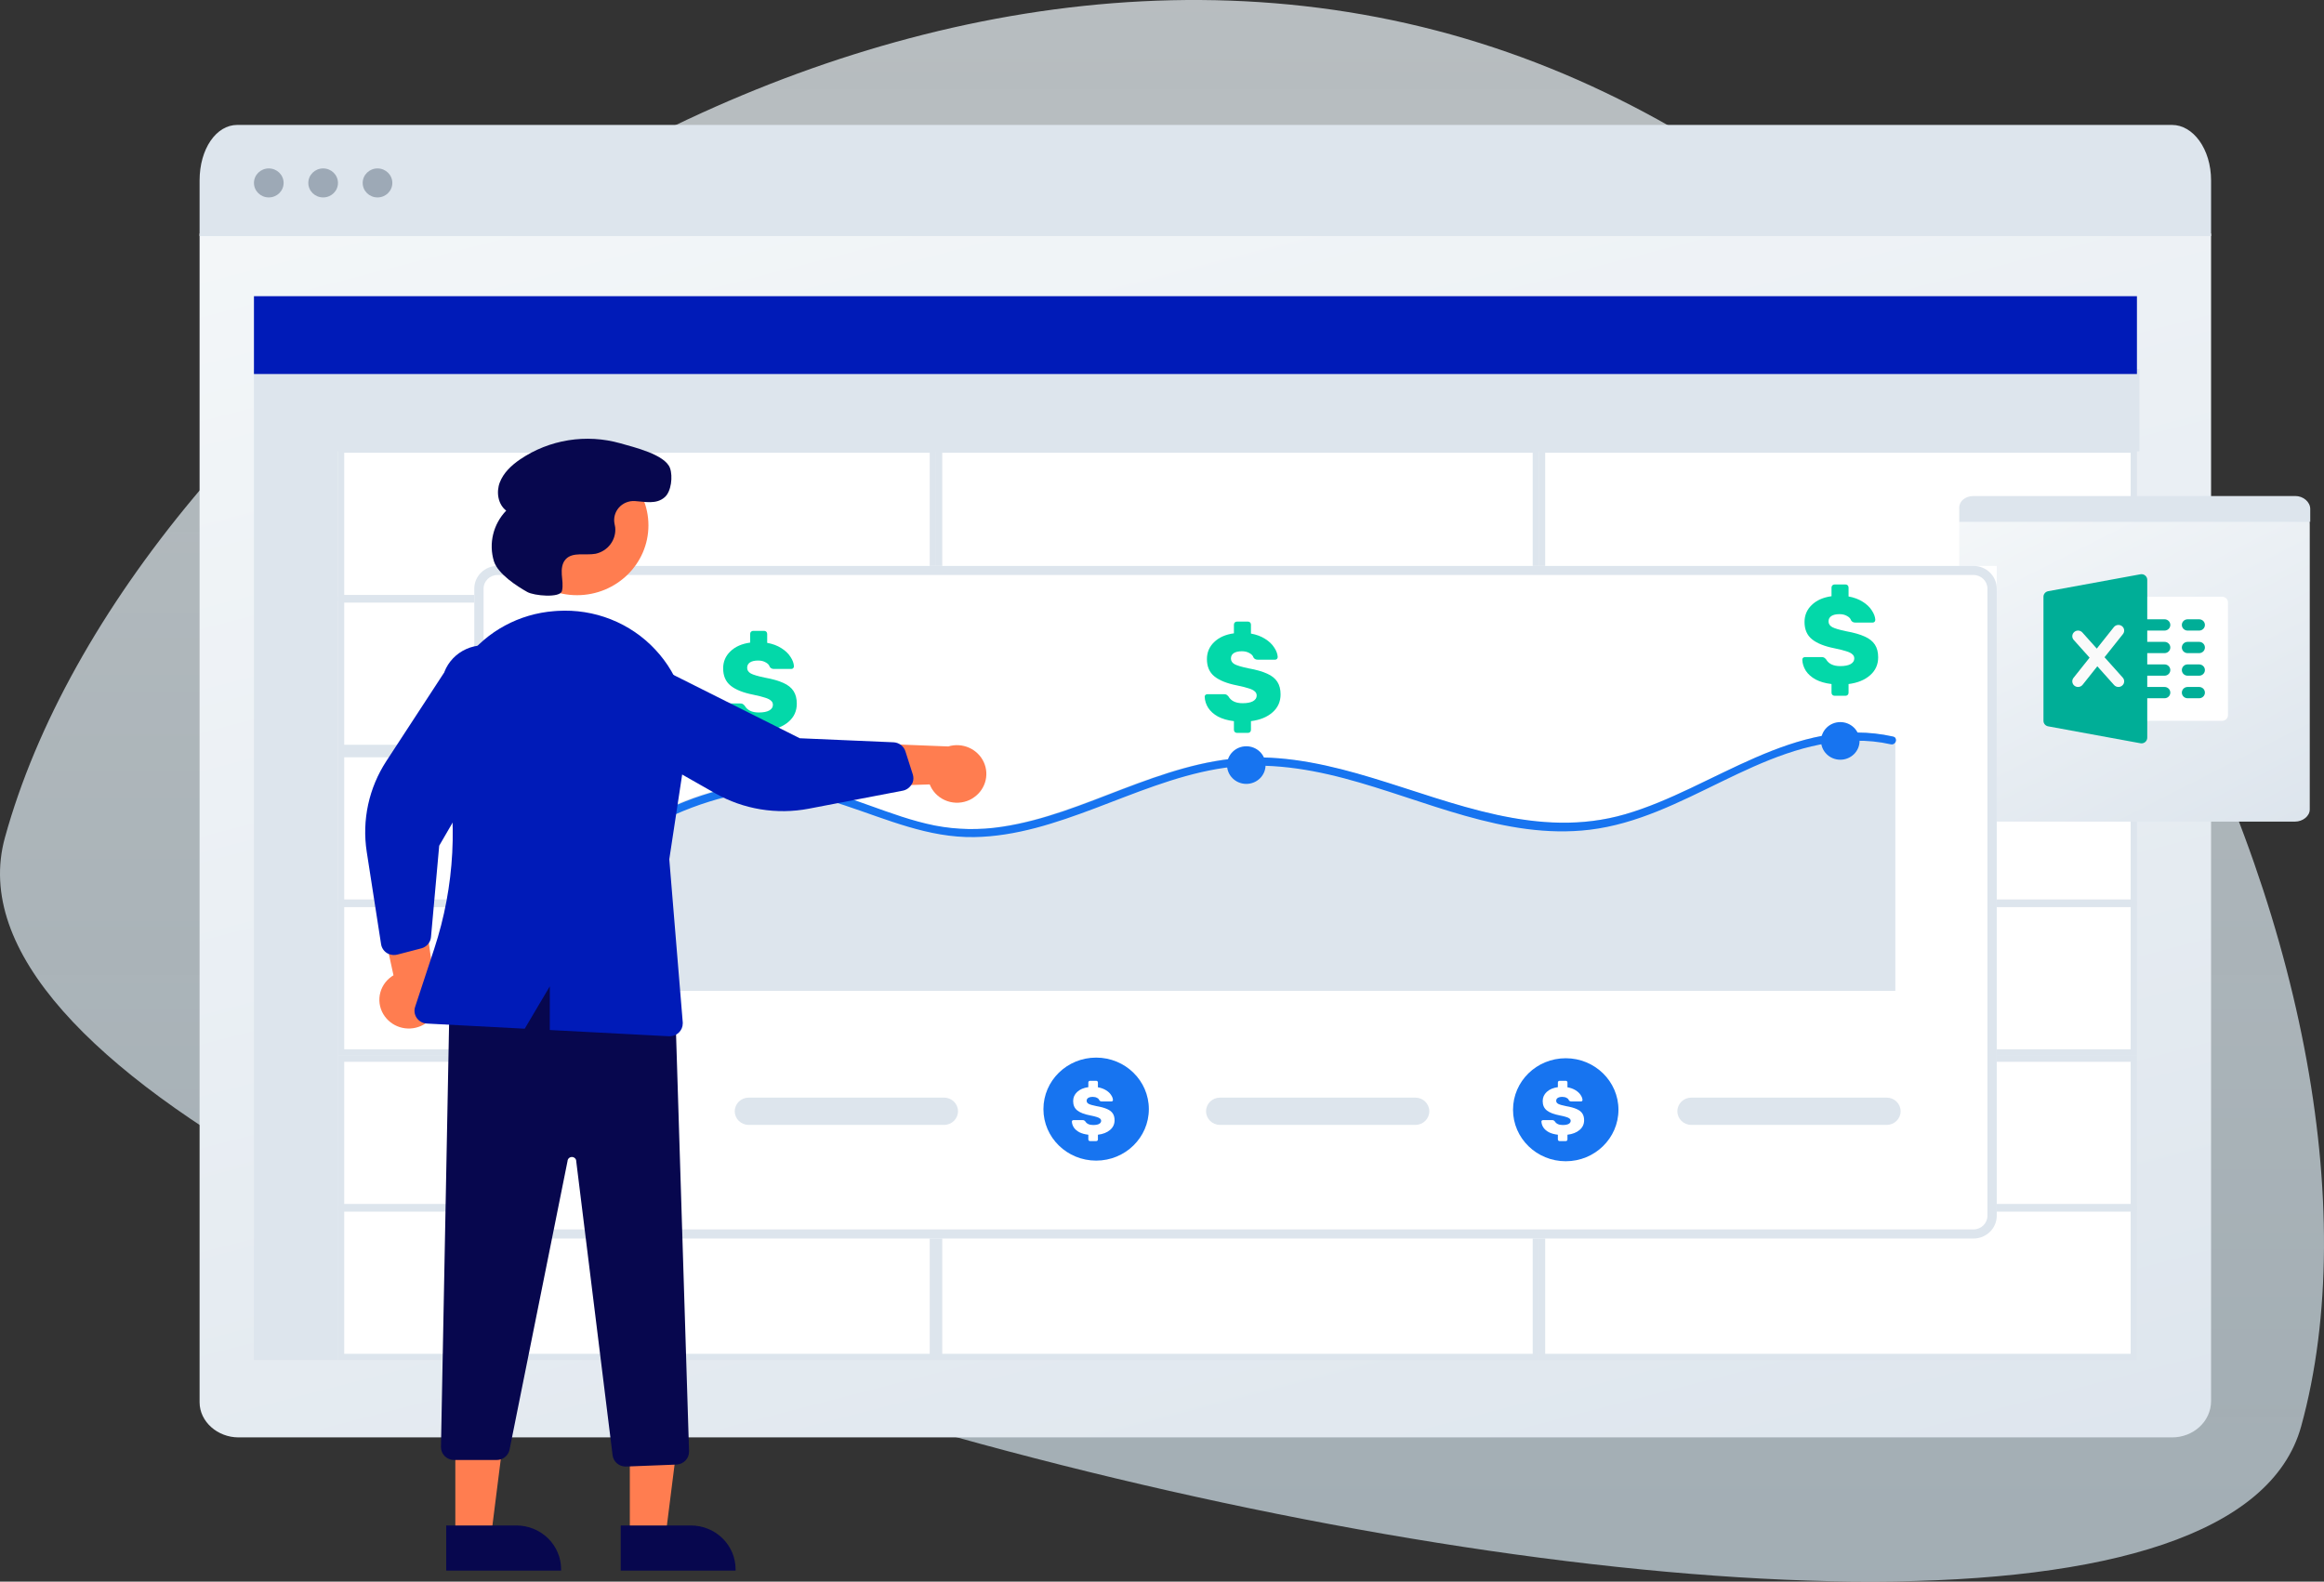 <svg width="382" height="260" viewBox="0 0 382 260" fill="none" xmlns="http://www.w3.org/2000/svg">
<rect x="0" y="0" width="382" height="260" fill="#333333" stroke="none"/>
<path opacity="0.7" fill-rule="evenodd" clip-rule="evenodd" d="M378.249 234.47C397.952 162.941 338.496 31.712 236.09 5.02C133.683 -21.672 21.317 63.239 0.805 137.705C-19.707 212.172 358.546 305.999 378.249 234.47Z" fill="url(#paint0_linear_2702_2784)"/>
<path d="M39.201 236.293H357.044C360.469 236.293 363.438 233.724 363.438 230.299V38.397H32.807V230.513C32.807 233.724 35.776 236.293 39.201 236.293Z" fill="url(#paint1_linear_2702_2784)"/>
<path d="M38.99 20.537H357.027C360.461 20.537 363.438 24.453 363.438 29.675V38.812H32.807V29.675C32.807 24.453 35.555 20.537 38.99 20.537Z" fill="#DDE5ED"/>
<ellipse cx="44.181" cy="30.072" rx="2.437" ry="2.384" fill="#9DA9B6"/>
<ellipse cx="53.116" cy="30.072" rx="2.437" ry="2.384" fill="#9DA9B6"/>
<ellipse cx="62.052" cy="30.072" rx="2.437" ry="2.384" fill="#9DA9B6"/>
<rect x="56.067" y="198.666" width="97.268" height="24.399" fill="white" stroke="#DDE5ED" stroke-width="1.028"/>
<rect x="154.363" y="198.666" width="98.08" height="24.399" fill="white" stroke="#DDE5ED" stroke-width="1.028"/>
<rect x="253.47" y="198.666" width="97.268" height="24.399" fill="white" stroke="#DDE5ED" stroke-width="1.028"/>
<rect x="56.067" y="174.034" width="97.268" height="24.399" fill="white" stroke="#DDE5ED" stroke-width="1.028"/>
<rect x="154.363" y="174.034" width="98.08" height="24.399" fill="white" stroke="#DDE5ED" stroke-width="1.028"/>
<rect x="253.47" y="174.034" width="97.268" height="24.399" fill="white" stroke="#DDE5ED" stroke-width="1.028"/>
<rect x="56.067" y="148.607" width="97.268" height="24.399" fill="white" stroke="#DDE5ED" stroke-width="1.028"/>
<rect x="154.363" y="148.607" width="98.08" height="24.399" fill="white" stroke="#DDE5ED" stroke-width="1.028"/>
<rect x="253.47" y="148.607" width="97.268" height="24.399" fill="white" stroke="#DDE5ED" stroke-width="1.028"/>
<rect x="56.067" y="123.975" width="97.268" height="24.399" fill="white" stroke="#DDE5ED" stroke-width="1.028"/>
<rect x="154.363" y="123.975" width="98.08" height="24.399" fill="white" stroke="#DDE5ED" stroke-width="1.028"/>
<rect x="253.47" y="123.975" width="97.268" height="24.399" fill="white" stroke="#DDE5ED" stroke-width="1.028"/>
<rect x="56.067" y="98.548" width="97.268" height="24.399" fill="white" stroke="#DDE5ED" stroke-width="1.028"/>
<rect x="154.363" y="98.548" width="98.08" height="24.399" fill="white" stroke="#DDE5ED" stroke-width="1.028"/>
<rect x="253.47" y="98.548" width="97.268" height="24.399" fill="white" stroke="#DDE5ED" stroke-width="1.028"/>
<rect x="56.067" y="73.915" width="97.268" height="24.399" fill="white" stroke="#DDE5ED" stroke-width="1.028"/>
<rect x="154.363" y="73.915" width="98.08" height="24.399" fill="white" stroke="#DDE5ED" stroke-width="1.028"/>
<rect x="253.47" y="73.915" width="97.268" height="24.399" fill="white" stroke="#DDE5ED" stroke-width="1.028"/>
<rect x="41.743" y="60.688" width="13.81" height="162.892" fill="#DDE5ED"/>
<rect x="351.658" y="60.688" width="13.508" height="309.509" transform="rotate(90 351.658 60.688)" fill="#DDE5ED"/>
<rect x="41.743" y="48.691" width="309.509" height="12.792" fill="#001BB8"/>
<path d="M324.473 135.064H377.225C378.534 135.064 379.657 134.149 379.657 133.068V86.085C379.657 85.004 378.534 84.089 377.225 84.089H324.473C323.163 84.089 322.041 85.004 322.041 86.085V133.068C322.041 134.149 323.163 135.064 324.473 135.064Z" fill="url(#paint2_linear_2702_2784)"/>
<path d="M324.404 81.54H377.286C378.606 81.54 379.737 82.52 379.737 83.664V85.788H322.047V83.664C321.953 82.439 322.99 81.54 324.404 81.54Z" fill="#DDE5ED"/>
<path d="M365.268 118.493H351.999C351.476 118.493 351.052 118.078 351.052 117.566C351.052 117.054 351.052 99.537 351.052 99.026C351.052 98.514 351.476 98.099 351.999 98.099H365.268C365.791 98.099 366.216 98.514 366.216 99.026V117.566C366.216 118.078 365.791 118.493 365.268 118.493Z" fill="white"/>
<path d="M355.791 103.66H352C351.476 103.66 351.052 103.245 351.052 102.733C351.052 102.221 351.476 101.806 352 101.806H355.791C356.314 101.806 356.738 102.221 356.738 102.733C356.738 103.245 356.314 103.66 355.791 103.66Z" fill="#00AE97"/>
<path d="M355.79 107.369H351.999C351.476 107.369 351.052 106.953 351.052 106.442C351.052 105.93 351.476 105.515 351.999 105.515H355.79C356.314 105.515 356.738 105.93 356.738 106.442C356.738 106.953 356.314 107.369 355.79 107.369Z" fill="#00AE97"/>
<path d="M355.79 111.077H351.999C351.476 111.077 351.052 110.661 351.052 110.15C351.052 109.638 351.476 109.223 351.999 109.223H355.79C356.314 109.223 356.738 109.638 356.738 110.15C356.738 110.661 356.314 111.077 355.79 111.077Z" fill="#00AE97"/>
<path d="M355.79 114.785H351.999C351.476 114.785 351.052 114.37 351.052 113.858C351.052 113.346 351.476 112.931 351.999 112.931H355.79C356.314 112.931 356.738 113.346 356.738 113.858C356.738 114.37 356.314 114.785 355.79 114.785Z" fill="#00AE97"/>
<path d="M361.477 103.661H359.581C359.058 103.661 358.634 103.245 358.634 102.734C358.634 102.222 359.058 101.807 359.581 101.807H361.477C362 101.807 362.425 102.222 362.425 102.734C362.425 103.245 362 103.661 361.477 103.661Z" fill="#00AE97"/>
<path d="M361.477 107.369H359.581C359.058 107.369 358.634 106.953 358.634 106.442C358.634 105.93 359.058 105.515 359.581 105.515H361.477C362 105.515 362.425 105.93 362.425 106.442C362.425 106.953 362 107.369 361.477 107.369Z" fill="#00AE97"/>
<path d="M361.477 111.077H359.581C359.058 111.077 358.634 110.661 358.634 110.15C358.634 109.638 359.058 109.223 359.581 109.223H361.477C362 109.223 362.425 109.638 362.425 110.15C362.425 110.661 362 111.077 361.477 111.077Z" fill="#00AE97"/>
<path d="M361.477 114.785H359.581C359.058 114.785 358.634 114.37 358.634 113.858C358.634 113.346 359.058 112.931 359.581 112.931H361.477C362 112.931 362.425 113.346 362.425 113.858C362.425 114.37 362 114.785 361.477 114.785Z" fill="#00AE97"/>
<path d="M352.604 94.604C352.388 94.427 352.098 94.352 351.825 94.407L336.661 97.188C336.212 97.27 335.888 97.652 335.888 98.099V118.493C335.888 118.938 336.212 119.322 336.661 119.403L351.825 122.184C351.882 122.196 351.941 122.201 352 122.201C352.219 122.201 352.434 122.127 352.604 121.988C352.822 121.812 352.947 121.549 352.947 121.274V95.317C352.947 95.041 352.822 94.78 352.604 94.604Z" fill="#00AE97"/>
<path d="M348.921 111.394L345.925 108.044L348.956 104.232C349.278 103.827 349.202 103.245 348.791 102.93C348.379 102.615 347.784 102.689 347.46 103.091L344.653 106.622L342.287 103.978C341.94 103.588 341.341 103.553 340.951 103.891C340.557 104.228 340.517 104.814 340.862 105.198L343.468 108.112L340.826 111.435C340.503 111.839 340.579 112.421 340.991 112.736C341.165 112.868 341.372 112.931 341.574 112.931C341.857 112.931 342.136 112.809 342.323 112.573L344.74 109.532L347.496 112.612C347.684 112.823 347.945 112.931 348.209 112.931C348.431 112.931 348.652 112.855 348.832 112.701C349.227 112.364 349.266 111.778 348.921 111.394Z" fill="#FAFAFA"/>
<g clip-path="url(#clip0_2702_2784)">
<rect width="250.249" height="110.569" transform="translate(77.959 93.03)" fill="white"/>
<path d="M324.386 203.599H81.782C79.672 203.599 77.959 201.925 77.959 199.863V96.766C77.959 94.704 79.672 93.03 81.782 93.03H324.386C326.496 93.03 328.208 94.704 328.208 96.766V199.863C328.208 201.925 326.496 203.599 324.386 203.599ZM81.782 94.524C80.518 94.524 79.488 95.53 79.488 96.766V199.863C79.488 201.099 80.518 202.105 81.782 202.105H324.386C325.65 202.105 326.679 201.099 326.679 199.863V96.766C326.679 95.53 325.65 94.524 324.386 94.524H81.782Z" fill="#DDE5ED"/>
<path d="M311.537 121.32V162.883H95.013V140.998C96.511 140.057 98.02 139.12 99.544 138.214C106.042 134.329 113.004 130.693 120.583 129.344C124.171 128.691 127.846 128.646 131.444 129.209C135.251 129.822 138.89 131.102 142.499 132.392C146.056 133.662 149.619 134.977 153.34 135.714C156.963 136.411 160.684 136.481 164.333 135.928C171.295 134.907 177.835 132.172 184.348 129.697C190.903 127.212 197.656 124.861 204.75 124.552C211.753 124.243 218.669 125.862 225.316 127.864C238.863 131.948 252.7 138.01 267.042 133.856C281.609 129.642 295.008 117.475 311.155 121.086C311.307 121.116 311.445 121.195 311.537 121.32Z" fill="#DDE5ED"/>
<path d="M311.537 122.042C311.394 122.301 311.088 122.435 310.798 122.361C308.876 121.927 306.904 121.733 304.931 121.768C289.05 122.042 276.843 134.533 261.314 136.401C247.313 138.084 234.138 131.43 220.973 127.954C214.133 126.146 207.085 125.19 200.046 126.415C193.063 127.63 186.509 130.419 179.924 132.9C173.589 135.285 166.999 137.502 160.139 137.611C152.596 137.736 145.802 134.698 138.804 132.382C135.165 131.176 131.429 130.22 127.576 130.13C123.819 130.086 120.078 130.653 116.511 131.804C109.075 134.115 102.378 138.229 95.854 142.323C95.742 142.398 95.604 142.437 95.472 142.422C95.089 142.373 94.819 142.029 94.87 141.655C94.896 141.461 95.008 141.287 95.171 141.177L95.472 140.993C96.97 140.052 98.473 139.115 99.992 138.209C106.48 134.324 113.422 130.688 120.991 129.338C124.569 128.686 128.238 128.641 131.831 129.204C135.629 129.817 139.263 131.097 142.861 132.387C146.408 133.657 149.966 134.972 153.676 135.709C157.295 136.406 161.005 136.476 164.649 135.923C171.596 134.902 178.125 132.167 184.623 129.692C191.162 127.207 197.905 124.856 204.985 124.547C211.972 124.238 218.873 125.857 225.509 127.859C239.031 131.943 252.833 138.005 267.149 133.851C281.685 129.637 295.059 117.47 311.17 121.081C311.323 121.111 311.46 121.19 311.547 121.315C311.69 121.534 311.685 121.818 311.547 122.037L311.537 122.042Z" fill="#1774F0"/>
<path d="M124.849 132.845C126.597 132.845 128.014 131.46 128.014 129.752C128.014 128.044 126.597 126.659 124.849 126.659C123.101 126.659 121.684 128.044 121.684 129.752C121.684 131.46 123.101 132.845 124.849 132.845Z" fill="#1774F0"/>
<path d="M204.857 128.865C206.605 128.865 208.022 127.481 208.022 125.772C208.022 124.064 206.605 122.68 204.857 122.68C203.109 122.68 201.692 124.064 201.692 125.772C201.692 127.481 203.109 128.865 204.857 128.865Z" fill="#1774F0"/>
<path d="M302.495 124.891C304.243 124.891 305.66 123.506 305.66 121.798C305.66 120.09 304.243 118.705 302.495 118.705C300.747 118.705 299.33 120.09 299.33 121.798C299.33 123.506 300.747 124.891 302.495 124.891Z" fill="#1774F0"/>
<path d="M123.065 180.439C121.796 180.439 120.772 181.44 120.772 182.68C120.772 183.921 121.796 184.922 123.065 184.922H155.174C156.444 184.922 157.468 183.921 157.468 182.68C157.468 181.44 156.444 180.439 155.174 180.439H123.065Z" fill="#DDE5ED"/>
<path d="M102.423 190.898C107.209 190.898 111.088 187.108 111.088 182.431C111.088 177.755 107.209 173.964 102.423 173.964C97.638 173.964 93.759 177.755 93.759 182.431C93.759 187.108 97.638 190.898 102.423 190.898Z" fill="#1774F0"/>
<path d="M200.535 180.439C199.266 180.439 198.242 181.44 198.242 182.68C198.242 183.921 199.266 184.922 200.535 184.922H232.645C233.914 184.922 234.938 183.921 234.938 182.68C234.938 181.44 233.914 180.439 232.645 180.439H200.535Z" fill="#DDE5ED"/>
<path d="M180.175 190.794C184.96 190.794 188.839 187.003 188.839 182.327C188.839 177.651 184.96 173.86 180.175 173.86C175.389 173.86 171.51 177.651 171.51 182.327C171.51 187.003 175.389 190.794 180.175 190.794Z" fill="#1774F0"/>
<path d="M278.005 180.439C276.736 180.439 275.712 181.44 275.712 182.68C275.712 183.921 276.736 184.922 278.005 184.922H310.115C311.384 184.922 312.408 183.921 312.408 182.68C312.408 181.44 311.384 180.439 310.115 180.439H278.005Z" fill="#DDE5ED"/>
<path d="M257.364 190.898C262.149 190.898 266.028 187.108 266.028 182.431C266.028 177.755 262.149 173.964 257.364 173.964C252.579 173.964 248.699 177.755 248.699 182.431C248.699 187.108 252.579 190.898 257.364 190.898Z" fill="#1774F0"/>
</g>
<path d="M203.333 120.482C203.197 120.482 203.074 120.434 202.965 120.339C202.869 120.244 202.822 120.122 202.822 119.973V118.55C201.799 118.428 200.927 118.177 200.204 117.798C199.495 117.404 198.957 116.923 198.589 116.354C198.234 115.784 198.044 115.181 198.016 114.544C198.016 114.422 198.057 114.32 198.139 114.239C198.234 114.158 198.344 114.117 198.466 114.117H201.186C201.363 114.117 201.499 114.144 201.595 114.198C201.69 114.253 201.799 114.347 201.922 114.483C202.345 115.229 203.122 115.601 204.253 115.601C204.989 115.601 205.555 115.493 205.95 115.276C206.359 115.046 206.564 114.734 206.564 114.341C206.564 114.056 206.455 113.826 206.237 113.649C206.032 113.46 205.705 113.297 205.255 113.161C204.819 113.012 204.171 112.849 203.312 112.673C201.663 112.348 200.429 111.853 199.611 111.189C198.793 110.525 198.384 109.576 198.384 108.342C198.384 107.244 198.78 106.315 199.57 105.556C200.361 104.783 201.445 104.302 202.822 104.112V102.689C202.822 102.54 202.869 102.418 202.965 102.323C203.074 102.228 203.197 102.181 203.333 102.181H205.112C205.262 102.181 205.385 102.228 205.48 102.323C205.575 102.418 205.623 102.54 205.623 102.689V104.153C206.523 104.316 207.3 104.607 207.954 105.027C208.609 105.434 209.106 105.909 209.447 106.451C209.801 106.98 209.992 107.495 210.02 107.996C210.02 108.118 209.979 108.227 209.897 108.322C209.815 108.403 209.713 108.444 209.59 108.444H206.727C206.414 108.444 206.182 108.322 206.032 108.078C205.95 107.793 205.732 107.556 205.378 107.366C205.037 107.163 204.621 107.061 204.13 107.061C203.558 107.061 203.115 107.163 202.801 107.366C202.488 107.569 202.331 107.868 202.331 108.261C202.331 108.654 202.535 108.966 202.944 109.196C203.353 109.413 204.11 109.637 205.214 109.867C206.496 110.098 207.518 110.389 208.281 110.741C209.045 111.08 209.604 111.528 209.958 112.084C210.313 112.626 210.49 113.317 210.49 114.158C210.49 115.351 210.047 116.333 209.161 117.106C208.288 117.879 207.109 118.36 205.623 118.55V119.973C205.623 120.122 205.575 120.244 205.48 120.339C205.385 120.434 205.262 120.482 205.112 120.482H203.333Z" fill="#03D8A9"/>
<path d="M179.178 187.585C179.102 187.585 179.033 187.56 178.971 187.508C178.918 187.457 178.891 187.391 178.891 187.31V186.539C178.316 186.473 177.825 186.337 177.418 186.131C177.02 185.919 176.717 185.658 176.51 185.349C176.31 185.041 176.203 184.714 176.188 184.369C176.188 184.303 176.211 184.248 176.257 184.204C176.31 184.16 176.372 184.138 176.441 184.138H177.971C178.07 184.138 178.147 184.153 178.201 184.182C178.254 184.211 178.316 184.263 178.385 184.336C178.622 184.74 179.059 184.942 179.696 184.942C180.11 184.942 180.428 184.883 180.651 184.766C180.881 184.641 180.996 184.472 180.996 184.259C180.996 184.105 180.934 183.98 180.812 183.885C180.697 183.782 180.513 183.694 180.26 183.62C180.014 183.539 179.65 183.451 179.167 183.356C178.239 183.18 177.545 182.912 177.085 182.552C176.625 182.192 176.395 181.678 176.395 181.01C176.395 180.415 176.617 179.912 177.062 179.501C177.507 179.082 178.116 178.822 178.891 178.719V177.948C178.891 177.867 178.918 177.801 178.971 177.749C179.033 177.698 179.102 177.672 179.178 177.672H180.179C180.263 177.672 180.332 177.698 180.386 177.749C180.44 177.801 180.467 177.867 180.467 177.948V178.741C180.973 178.829 181.41 178.987 181.778 179.214C182.146 179.435 182.426 179.692 182.617 179.985C182.817 180.272 182.924 180.551 182.94 180.823C182.94 180.889 182.917 180.947 182.871 180.999C182.824 181.043 182.767 181.065 182.698 181.065H181.088C180.911 181.065 180.781 180.999 180.697 180.867C180.651 180.712 180.528 180.584 180.329 180.481C180.137 180.371 179.903 180.316 179.627 180.316C179.305 180.316 179.056 180.371 178.879 180.481C178.703 180.591 178.615 180.753 178.615 180.966C178.615 181.179 178.73 181.348 178.96 181.472C179.19 181.59 179.615 181.711 180.237 181.836C180.957 181.961 181.532 182.119 181.962 182.309C182.391 182.493 182.706 182.735 182.905 183.036C183.104 183.33 183.204 183.705 183.204 184.16C183.204 184.806 182.955 185.338 182.456 185.757C181.966 186.176 181.302 186.436 180.467 186.539V187.31C180.467 187.391 180.44 187.457 180.386 187.508C180.332 187.56 180.263 187.585 180.179 187.585H179.178Z" fill="white"/>
<path d="M256.358 187.585C256.281 187.585 256.212 187.56 256.151 187.508C256.097 187.457 256.07 187.391 256.07 187.31V186.539C255.495 186.473 255.004 186.337 254.598 186.131C254.199 185.919 253.896 185.658 253.689 185.349C253.49 185.041 253.383 184.714 253.367 184.369C253.367 184.303 253.39 184.248 253.436 184.204C253.49 184.16 253.551 184.138 253.62 184.138H255.15C255.25 184.138 255.327 184.153 255.38 184.182C255.434 184.211 255.495 184.263 255.564 184.336C255.802 184.74 256.239 184.942 256.875 184.942C257.29 184.942 257.608 184.883 257.83 184.766C258.06 184.641 258.175 184.472 258.175 184.259C258.175 184.105 258.114 183.98 257.991 183.885C257.876 183.782 257.692 183.694 257.439 183.62C257.194 183.539 256.829 183.451 256.346 183.356C255.419 183.18 254.725 182.912 254.264 182.552C253.804 182.192 253.574 181.678 253.574 181.01C253.574 180.415 253.797 179.912 254.241 179.501C254.686 179.082 255.296 178.822 256.07 178.719V177.948C256.07 177.867 256.097 177.801 256.151 177.749C256.212 177.698 256.281 177.672 256.358 177.672H257.359C257.443 177.672 257.512 177.698 257.566 177.749C257.619 177.801 257.646 177.867 257.646 177.948V178.741C258.152 178.829 258.589 178.987 258.957 179.214C259.325 179.435 259.605 179.692 259.797 179.985C259.996 180.272 260.104 180.551 260.119 180.823C260.119 180.889 260.096 180.947 260.05 180.999C260.004 181.043 259.947 181.065 259.878 181.065H258.267C258.091 181.065 257.961 180.999 257.876 180.867C257.83 180.712 257.707 180.584 257.508 180.481C257.316 180.371 257.083 180.316 256.806 180.316C256.484 180.316 256.235 180.371 256.059 180.481C255.882 180.591 255.794 180.753 255.794 180.966C255.794 181.179 255.909 181.348 256.139 181.472C256.369 181.59 256.795 181.711 257.416 181.836C258.137 181.961 258.712 182.119 259.141 182.309C259.571 182.493 259.885 182.735 260.085 183.036C260.284 183.33 260.384 183.705 260.384 184.16C260.384 184.806 260.134 185.338 259.636 185.757C259.145 186.176 258.482 186.436 257.646 186.539V187.31C257.646 187.391 257.619 187.457 257.566 187.508C257.512 187.56 257.443 187.585 257.359 187.585H256.358Z" fill="white"/>
<path d="M123.815 122.007C123.678 122.007 123.556 121.959 123.446 121.864C123.351 121.77 123.303 121.648 123.303 121.498V120.075C122.281 119.953 121.408 119.702 120.686 119.323C119.977 118.929 119.439 118.448 119.071 117.879C118.716 117.31 118.525 116.706 118.498 116.069C118.498 115.947 118.539 115.845 118.621 115.764C118.716 115.683 118.825 115.642 118.948 115.642H121.667C121.845 115.642 121.981 115.669 122.076 115.723C122.172 115.778 122.281 115.873 122.404 116.008C122.826 116.754 123.603 117.126 124.735 117.126C125.471 117.126 126.037 117.018 126.432 116.801C126.841 116.571 127.045 116.259 127.045 115.866C127.045 115.581 126.936 115.351 126.718 115.174C126.514 114.985 126.187 114.822 125.737 114.686C125.3 114.537 124.653 114.375 123.794 114.198C122.145 113.873 120.911 113.378 120.093 112.714C119.275 112.05 118.866 111.101 118.866 109.867C118.866 108.769 119.261 107.84 120.052 107.081C120.843 106.309 121.926 105.827 123.303 105.638V104.214C123.303 104.065 123.351 103.943 123.446 103.848C123.556 103.753 123.678 103.706 123.815 103.706H125.594C125.744 103.706 125.866 103.753 125.962 103.848C126.057 103.943 126.105 104.065 126.105 104.214V105.678C127.004 105.841 127.782 106.132 128.436 106.553C129.09 106.959 129.588 107.434 129.929 107.976C130.283 108.505 130.474 109.02 130.501 109.521C130.501 109.643 130.46 109.752 130.378 109.847C130.297 109.928 130.194 109.969 130.072 109.969H127.209C126.895 109.969 126.664 109.847 126.514 109.603C126.432 109.318 126.214 109.081 125.859 108.891C125.519 108.688 125.103 108.586 124.612 108.586C124.039 108.586 123.596 108.688 123.283 108.891C122.969 109.094 122.813 109.393 122.813 109.786C122.813 110.179 123.017 110.491 123.426 110.721C123.835 110.938 124.592 111.162 125.696 111.392C126.977 111.623 128 111.914 128.763 112.267C129.526 112.605 130.085 113.053 130.44 113.609C130.794 114.151 130.971 114.842 130.971 115.683C130.971 116.876 130.528 117.859 129.642 118.631C128.77 119.404 127.591 119.885 126.105 120.075V121.498C126.105 121.648 126.057 121.77 125.962 121.864C125.866 121.959 125.744 122.007 125.594 122.007H123.815Z" fill="#03D8A9"/>
<path d="M301.561 114.381C301.425 114.381 301.302 114.334 301.193 114.239C301.098 114.144 301.05 114.022 301.05 113.873V112.45C300.028 112.328 299.155 112.077 298.433 111.697C297.724 111.304 297.185 110.823 296.817 110.253C296.463 109.684 296.272 109.081 296.245 108.444C296.245 108.322 296.286 108.22 296.368 108.139C296.463 108.057 296.572 108.017 296.695 108.017H299.414C299.592 108.017 299.728 108.044 299.823 108.098C299.919 108.152 300.028 108.247 300.151 108.383C300.573 109.128 301.35 109.501 302.482 109.501C303.218 109.501 303.783 109.393 304.179 109.176C304.588 108.945 304.792 108.633 304.792 108.24C304.792 107.956 304.683 107.725 304.465 107.549C304.261 107.359 303.933 107.196 303.484 107.061C303.047 106.912 302.4 106.749 301.541 106.573C299.891 106.248 298.658 105.753 297.84 105.088C297.022 104.424 296.613 103.475 296.613 102.242C296.613 101.144 297.008 100.215 297.799 99.456C298.59 98.683 299.673 98.202 301.05 98.012V96.589C301.05 96.44 301.098 96.318 301.193 96.223C301.302 96.128 301.425 96.08 301.561 96.08H303.34C303.49 96.08 303.613 96.128 303.709 96.223C303.804 96.318 303.852 96.44 303.852 96.589V98.053C304.751 98.215 305.528 98.507 306.183 98.927C306.837 99.334 307.335 99.808 307.675 100.351C308.03 100.879 308.221 101.394 308.248 101.896C308.248 102.018 308.207 102.126 308.125 102.221C308.044 102.303 307.941 102.343 307.819 102.343H304.956C304.642 102.343 304.411 102.221 304.261 101.977C304.179 101.693 303.961 101.455 303.606 101.266C303.265 101.062 302.85 100.961 302.359 100.961C301.786 100.961 301.343 101.062 301.03 101.266C300.716 101.469 300.559 101.767 300.559 102.16C300.559 102.553 300.764 102.865 301.173 103.096C301.582 103.313 302.338 103.536 303.443 103.767C304.724 103.997 305.747 104.289 306.51 104.641C307.273 104.98 307.832 105.427 308.187 105.983C308.541 106.525 308.718 107.217 308.718 108.057C308.718 109.25 308.275 110.233 307.389 111.006C306.517 111.779 305.338 112.26 303.852 112.45V113.873C303.852 114.022 303.804 114.144 303.709 114.239C303.613 114.334 303.49 114.381 303.34 114.381H301.561Z" fill="#03D8A9"/>
<path d="M132.478 128.842C132.594 128.955 132.751 129.018 132.915 129.018C133.079 129.018 133.236 128.955 133.352 128.842L135.666 126.579C135.691 126.554 135.721 126.533 135.754 126.519C135.788 126.506 135.823 126.498 135.86 126.498C135.896 126.498 135.932 126.506 135.965 126.519C135.998 126.533 136.028 126.554 136.053 126.579L138.367 128.842C138.483 128.956 138.64 129.02 138.804 129.02C138.968 129.02 139.126 128.956 139.242 128.842C139.358 128.729 139.423 128.575 139.423 128.414C139.423 128.254 139.358 128.1 139.242 127.987L136.928 125.724C136.877 125.673 136.849 125.605 136.849 125.534C136.849 125.464 136.877 125.396 136.928 125.345L139.242 123.077C139.357 122.964 139.421 122.81 139.421 122.65C139.421 122.49 139.355 122.337 139.239 122.224C139.123 122.111 138.966 122.048 138.802 122.048C138.639 122.049 138.482 122.113 138.367 122.226L136.053 124.489C136.001 124.539 135.932 124.566 135.86 124.566C135.787 124.566 135.718 124.539 135.666 124.489L133.352 122.226C133.237 122.113 133.08 122.049 132.917 122.048C132.753 122.048 132.596 122.111 132.48 122.224C132.364 122.337 132.299 122.49 132.298 122.65C132.298 122.81 132.362 122.964 132.478 123.077L134.772 125.345C134.798 125.37 134.818 125.399 134.832 125.432C134.846 125.464 134.853 125.499 134.853 125.534C134.853 125.57 134.846 125.604 134.832 125.637C134.818 125.669 134.798 125.699 134.772 125.724L132.459 127.987C132.346 128.103 132.285 128.258 132.288 128.418C132.292 128.579 132.36 128.731 132.478 128.842Z" fill="#DDE5ED"/>
<path d="M159.791 131.283C158.7 131.928 157.392 132.123 156.154 131.825C154.916 131.527 153.85 130.76 153.19 129.693C153.047 129.455 152.922 129.206 152.817 128.95L135.728 129.506L140.365 122.1L155.867 122.708C156.997 122.366 158.215 122.441 159.292 122.918C160.369 123.396 161.23 124.243 161.711 125.3C162.192 126.356 162.261 127.549 161.903 128.652C161.546 129.754 160.788 130.69 159.772 131.283H159.791Z" fill="#FF7D50"/>
<path d="M63.549 167.453C63.133 166.989 62.814 166.449 62.611 165.865C62.408 165.28 62.324 164.662 62.366 164.046C62.407 163.43 62.572 162.827 62.851 162.274C63.131 161.72 63.519 161.226 63.994 160.819C64.206 160.635 64.435 160.471 64.677 160.328L61.126 143.987L69.391 147.157L71.494 162.189C72.035 163.216 72.172 164.402 71.88 165.522C71.588 166.642 70.886 167.618 69.908 168.267C68.93 168.915 67.743 169.19 66.571 169.04C65.399 168.891 64.324 168.326 63.549 167.453Z" fill="#FF7D50"/>
<path d="M103.525 252.629H109.385L112.172 230.518H103.525V252.629Z" fill="#FF7D50"/>
<path d="M102.029 258.188H120.91V257.954C120.906 256.051 120.132 254.227 118.757 252.881C117.382 251.536 115.518 250.777 113.573 250.772H102.029V258.188Z" fill="#07074E"/>
<path d="M74.844 252.629H80.705L83.492 230.518H74.844V252.629Z" fill="#FF7D50"/>
<path d="M73.348 258.188H92.23V257.954C92.226 256.051 91.452 254.227 90.077 252.881C88.702 251.536 86.838 250.777 84.892 250.772H73.348V258.188Z" fill="#07074E"/>
<path d="M102.913 241.085L111.211 240.762C111.771 240.733 112.296 240.493 112.679 240.093C113.061 239.693 113.27 239.163 113.262 238.616L110.925 163.629L110.772 163.577C96.231 158.434 84.204 158.822 73.998 164.765L73.884 164.83L72.483 237.863C72.473 238.422 72.689 238.961 73.086 239.364C73.482 239.766 74.025 239.998 74.596 240.009H81.647C82.144 240.009 82.627 239.839 83.011 239.53C83.395 239.22 83.658 238.79 83.754 238.312L93.286 190.873C93.293 190.687 93.375 190.512 93.515 190.385C93.654 190.258 93.839 190.191 94.029 190.198C94.219 190.205 94.399 190.285 94.529 190.421C94.658 190.558 94.727 190.739 94.72 190.925L100.695 239.238C100.76 239.747 101.013 240.216 101.407 240.556C101.8 240.896 102.307 241.084 102.832 241.085H102.913Z" fill="#07074E"/>
<path d="M94.844 97.843C88.361 97.843 83.105 92.702 83.105 86.36C83.105 80.018 88.361 74.877 94.844 74.877C101.328 74.877 106.584 80.018 106.584 86.36C106.584 92.702 101.328 97.843 94.844 97.843Z" fill="#FF7D50"/>
<path d="M150.04 128.571C150.169 128.161 150.169 127.723 150.04 127.313L148.821 123.503C148.69 123.09 148.432 122.727 148.082 122.462C147.732 122.198 147.308 122.045 146.866 122.025L131.46 121.361L106.474 108.831C104.762 108.403 102.946 108.631 101.4 109.469C99.854 110.307 98.693 111.691 98.156 113.339C97.619 114.986 97.745 116.772 98.509 118.331C99.274 119.89 100.618 121.105 102.268 121.726L117.564 130.413C122.21 133.053 127.679 133.95 132.951 132.938L148.377 129.983C148.673 129.926 148.953 129.808 149.2 129.638C149.447 129.468 149.655 129.25 149.811 128.997C149.902 128.863 149.979 128.721 150.04 128.571Z" fill="#001BB8"/>
<path d="M64.027 156.872C64.439 157.017 64.885 157.036 65.308 156.928L69.252 155.9C69.682 155.787 70.066 155.546 70.351 155.211C70.635 154.877 70.808 154.464 70.844 154.03L72.192 139.026L86.054 115.138C86.668 113.455 86.578 111.603 85.803 109.984C85.028 108.365 83.631 107.112 81.916 106.495C80.201 105.879 78.307 105.95 76.645 106.693C74.983 107.436 73.688 108.791 73.043 110.462V110.505L63.516 125.097C60.623 129.527 59.474 134.834 60.28 140.031L62.641 155.227C62.688 155.52 62.797 155.8 62.962 156.048C63.127 156.297 63.343 156.51 63.597 156.671C63.733 156.753 63.877 156.821 64.027 156.872Z" fill="#001BB8"/>
<path d="M107.688 106.764C105.671 104.602 103.183 102.91 100.408 101.813C97.634 100.716 94.643 100.241 91.656 100.424L91.068 100.466C88.237 100.685 85.486 101.493 83 102.836C80.514 104.178 78.349 106.024 76.651 108.251C74.924 110.508 73.71 113.099 73.09 115.852C72.47 118.605 72.459 121.456 73.057 124.214C75.331 134.755 74.754 145.695 71.384 155.951L68.234 165.518C68.133 165.823 68.105 166.146 68.152 166.463C68.199 166.78 68.319 167.082 68.504 167.347C68.688 167.612 68.932 167.832 69.216 167.991C69.501 168.149 69.819 168.242 70.146 168.262L86.25 169.109L90.37 162.147V169.324L109.959 170.352H110.074C110.644 170.352 111.191 170.131 111.595 169.736C111.998 169.341 112.225 168.806 112.225 168.248C112.225 168.192 112.225 168.136 112.225 168.08L110.012 141.251L112.784 123.017C113.231 120.107 113.006 117.137 112.124 114.324C111.242 111.511 109.726 108.928 107.688 106.764Z" fill="#001BB8"/>
<path d="M86.685 97.324C87.77 97.937 92.067 98.344 92.373 97.151V97.128C92.583 96.254 92.406 95.346 92.344 94.453C92.282 93.56 92.373 92.583 92.999 91.919C94.156 90.694 96.221 91.34 97.904 91.031C98.886 90.816 99.755 90.258 100.348 89.462C100.941 88.666 101.217 87.687 101.125 86.706C101.1 86.519 101.065 86.333 101.02 86.15C100.917 85.678 100.927 85.19 101.048 84.723C101.169 84.256 101.399 83.823 101.72 83.457C102.04 83.091 102.443 82.802 102.896 82.613C103.349 82.424 103.841 82.34 104.333 82.367C106.025 82.465 107.856 82.966 109.261 81.736C110.346 80.801 110.609 78.313 110.136 76.967C109.333 74.708 104.199 73.521 101.957 72.871C99.185 72.088 96.27 71.919 93.424 72.376C90.577 72.833 87.87 73.904 85.499 75.513C84.065 76.49 82.765 77.715 82.153 79.3C81.541 80.885 81.843 82.895 83.205 83.943C82.152 85.036 81.412 86.381 81.058 87.842C80.704 89.304 80.748 90.831 81.188 92.27C81.862 94.383 85.059 96.417 86.685 97.324Z" fill="#07074E"/>
<defs>
<linearGradient id="paint0_linear_2702_2784" x1="191" y1="0" x2="191" y2="260" gradientUnits="userSpaceOnUse">
<stop stop-color="#F1F9FD"/>
<stop offset="1" stop-color="#E3F5FF" stop-opacity="0.9"/>
</linearGradient>
<linearGradient id="paint1_linear_2702_2784" x1="-112.346" y1="64.041" x2="-37.361" y2="352.562" gradientUnits="userSpaceOnUse">
<stop offset="0.001" stop-color="#F4F7F9"/>
<stop offset="0.999" stop-color="#DDE5ED"/>
</linearGradient>
<linearGradient id="paint2_linear_2702_2784" x1="298.328" y1="97.037" x2="330.039" y2="159.421" gradientUnits="userSpaceOnUse">
<stop offset="0.001" stop-color="#F4F7F9"/>
<stop offset="0.999" stop-color="#DDE5ED"/>
</linearGradient>
<clipPath id="clip0_2702_2784">
<rect width="250.249" height="110.569" fill="white" transform="translate(77.959 93.03)"/>
</clipPath>
</defs>
</svg>
